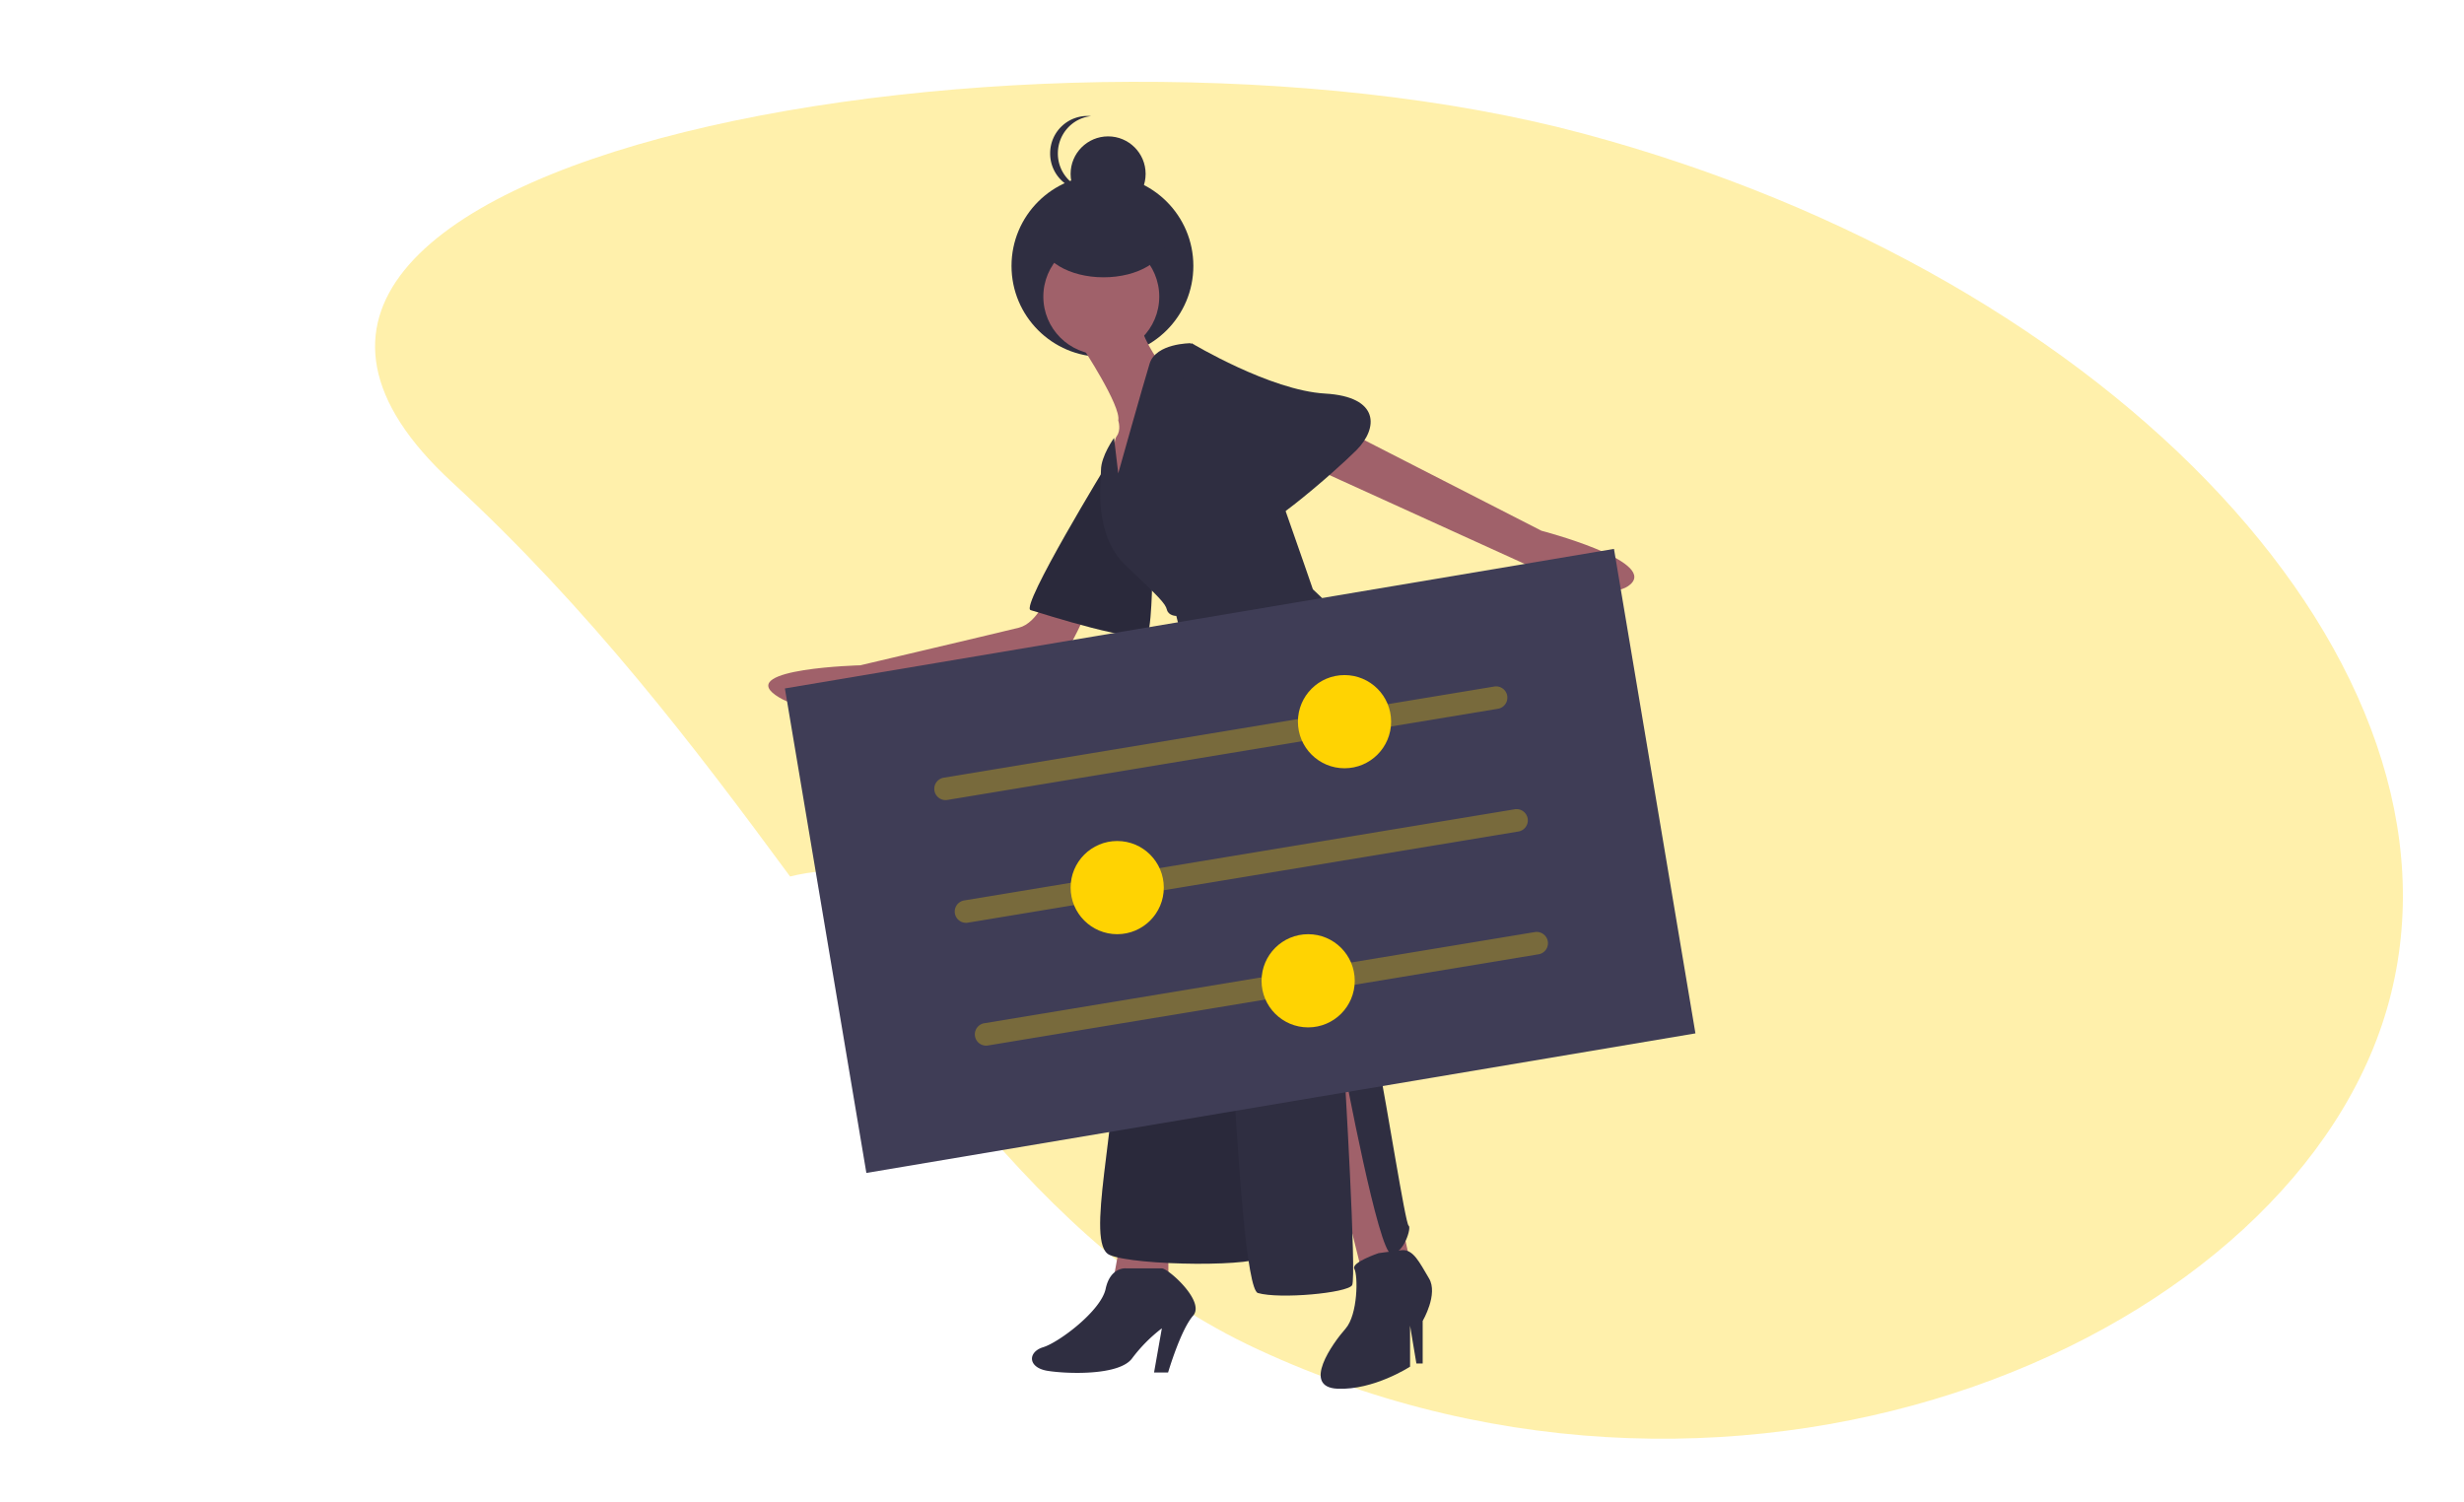 <svg xmlns="http://www.w3.org/2000/svg" viewBox="0 0 1084 661"><g id="change" stroke="none" stroke-width="1" fill="none" fill-rule="nonzero"><path d="M624.93 49.14c-53.51 9.3-100.7 34.15-147.62 66.74 32.1 19.6 35.01 52.76 6.55 74.73-28.47 21.96-77.92 24.72-111.42 6.21-55.1 44.07-115.27 90.66-188.71 129.16-186.98 98.04 197.53 276.85 441.2 276.85 243.66 0 441.2-123.95 441.2-276.85 0-152.9-206.39-317.68-441.2-276.84z" id="Path" fill-opacity=".33" fill="#FFD302" transform="scale(1 -1) rotate(-15 -1851.98 0)"/><g transform="translate(338 51)"><circle id="Oval" fill="#2F2E41" cx="147" cy="66" r="40"/><path id="Path" fill="#A0616A" d="M239 419.85L260.5 506l21.5-3.45L260.5 404z"/><path d="M268.47 500.33s-12.25 4.14-10.64 6.92c1.62 2.79 1.62 20.12-3.93 26.36-5.55 6.25-19.43 25.66-3.47 26.36 15.96.69 31.91-9.71 31.91-9.71v-18.03l2.78 16.64h2.77v-18.72s6.94-11.8 2.78-18.73-6.88-12.97-12.11-12.38c-5.23.6-10.1 1.29-10.1 1.29z" id="Path" fill="#2F2E41"/><path id="Path" fill="#A0616A" d="M155.43 492L152 511h24v-19z"/><path d="M157.34 507.01s-6.87-.7-8.93 9.02c-2.06 9.72-20.62 23.6-27.49 25.68-6.87 2.09-6.87 9.03 2.06 10.41 8.94 1.4 31.61 2.09 37.1-5.55a67.7 67.7 0 0113.06-13.18l-3.43 19.43h6.18s5.5-18.74 11-24.99c5.5-6.24-11-20.82-13.75-20.82h-15.8z" id="Path" fill="#2F2E41"/><path d="M123.35 210s-4.83 13.1-13.12 15.16c-8.3 2.07-69.76 16.54-69.76 16.54s-53.88 1.38-37.3 13.1c16.57 11.7 43.51 0 43.51 0s78.74-9.65 84.96-20c4.1-7.03 7.56-14.4 10.36-22.04L123.35 210z" id="Path" fill="#A0616A"/><path d="M149.76 152s-39.16 64.05-34.35 65.42c4.8 1.38 49.47 15.84 51.53 10.33 2.06-5.5 2.06-30.99 2.06-30.99L149.76 152z" id="Path" fill="#2F2E41"/><path d="M149.76 152s-39.16 64.05-34.35 65.42c4.8 1.38 49.47 15.84 51.53 10.33 2.06-5.5 2.06-30.99 2.06-30.99L149.76 152z" id="Path" fill="#000" opacity=".1"/><path d="M251.23 137l88.9 45.5s50.32 13.11 39.29 23.45c-11.03 10.35-46.87-8.96-46.87-8.96L234 152.17 251.23 137zM138 101.42s17.35 26.32 15.96 32.56c0 0 1.39 4.15-.7 6.92-2.08 2.77-1.38 19.4-1.38 19.4l6.94 9.7 9.02-29.79 4.16-31.87s-9.37-12.81-7.98-19.05c1.39-6.23-26.02 12.13-26.02 12.13z" id="Path" fill="#A0616A"/><path d="M192.49 250s-38.85 103.48-38.85 149.01c0 45.54-14.57 97.28-3.47 102.1 11.1 4.83 67.29 5.52 68.68 0 1.38-5.51-6.94-229.72-11.1-238.7-4.17-8.96-15.26-12.41-15.26-12.41z" id="Path" fill="#2F2E41"/><path d="M192.49 250s-38.85 103.48-38.85 149.01c0 45.54-14.57 97.28-3.47 102.1 11.1 4.83 67.29 5.52 68.68 0 1.38-5.51-6.94-229.72-11.1-238.7-4.17-8.96-15.26-12.41-15.26-12.41z" id="Path" fill="#000" opacity=".1"/><circle id="Oval" fill="#A0616A" cx="146.5" cy="79.5" r="25.5"/><path d="M153.95 157.23l-1.84-15.56s-5.75 7.98-5.75 14.18c0 6.21-3.45 28.28 11.05 42.07s17.26 16.55 17.95 19.3c.69 2.76 4.14 2.76 4.14 2.76l20.03 80.68s6.21 214.46 15.88 217.21c9.67 2.76 39.36 0 41.43-3.44 2.07-3.45-3.45-95.16-3.45-95.16s15.19 81.37 20.71 81.37c5.52 0 8.98-11.73 7.6-12.42-1.39-.69-9.67-53.78-13.12-70.33-3.46-16.55-2.08-156.53-2.08-156.53s11.05-17.93-26.92-53.1c0 0-24.17-70.33-25.55-70.33-1.38 0-28.31-37.93-28.31-37.93s-15.2 0-17.96 8.96c-2.76 8.97-13.8 48.27-13.8 48.27z" id="Path" fill="#2F2E41"/><path d="M178 105.54l8.28-5.54s34.5 20.77 58.65 22.15c24.15 1.38 23.46 15.23 13.8 24.92-9.66 9.7-47.61 42.92-48.99 34.61-1.38-8.3-31.74-76.14-31.74-76.14z" id="Path" fill="#2F2E41"/><ellipse id="Oval" fill="#2F2E41" cx="147.5" cy="54.5" rx="27.5" ry="16.5"/><circle id="Oval" fill="#2F2E41" cx="149.5" cy="25.5" r="16.5"/><path d="M127.39 16.5c0-8.45 6.3-15.53 14.61-16.41a16.4 16.4 0 00-18 16.41 16.4 16.4 0 0018 16.41 16.43 16.43 0 01-14.61-16.41z" id="Path" fill="#2F2E41"/><path id="Rectangle" fill="#3F3D56" transform="rotate(-9.55 207.6 327.76)" d="M22.67 219.7l369.87-.03-.02 216.14-369.87.04z"/><path d="M320.84 260.85L78.8 300.93a4.94 4.94 0 11-1.63-9.78l242.04-40.08a4.96 4.96 0 111.63 9.78z" id="Path" fill="#FFD302" opacity=".3"/><circle id="Oval" fill="#FFD302" cx="253.5" cy="266.5" r="20.5"/><path d="M329.84 314.85L87.8 354.93a4.94 4.94 0 11-1.63-9.78l242.04-40.08a4.96 4.96 0 111.63 9.78z" id="Path" fill="#FFD302" opacity=".3"/><circle id="Oval" fill="#FFD302" cx="153.5" cy="339.5" r="20.5"/><path d="M338.83 368.85L96.8 408.93a4.96 4.96 0 11-1.63-9.78l242.03-40.08c1.75-.3 3.53.37 4.66 1.74a4.94 4.94 0 01-3.03 8.04z" id="Path" fill="#FFD302" opacity=".3"/><circle id="Oval" fill="#FFD302" cx="237.5" cy="380.5" r="20.5"/></g></g></svg>